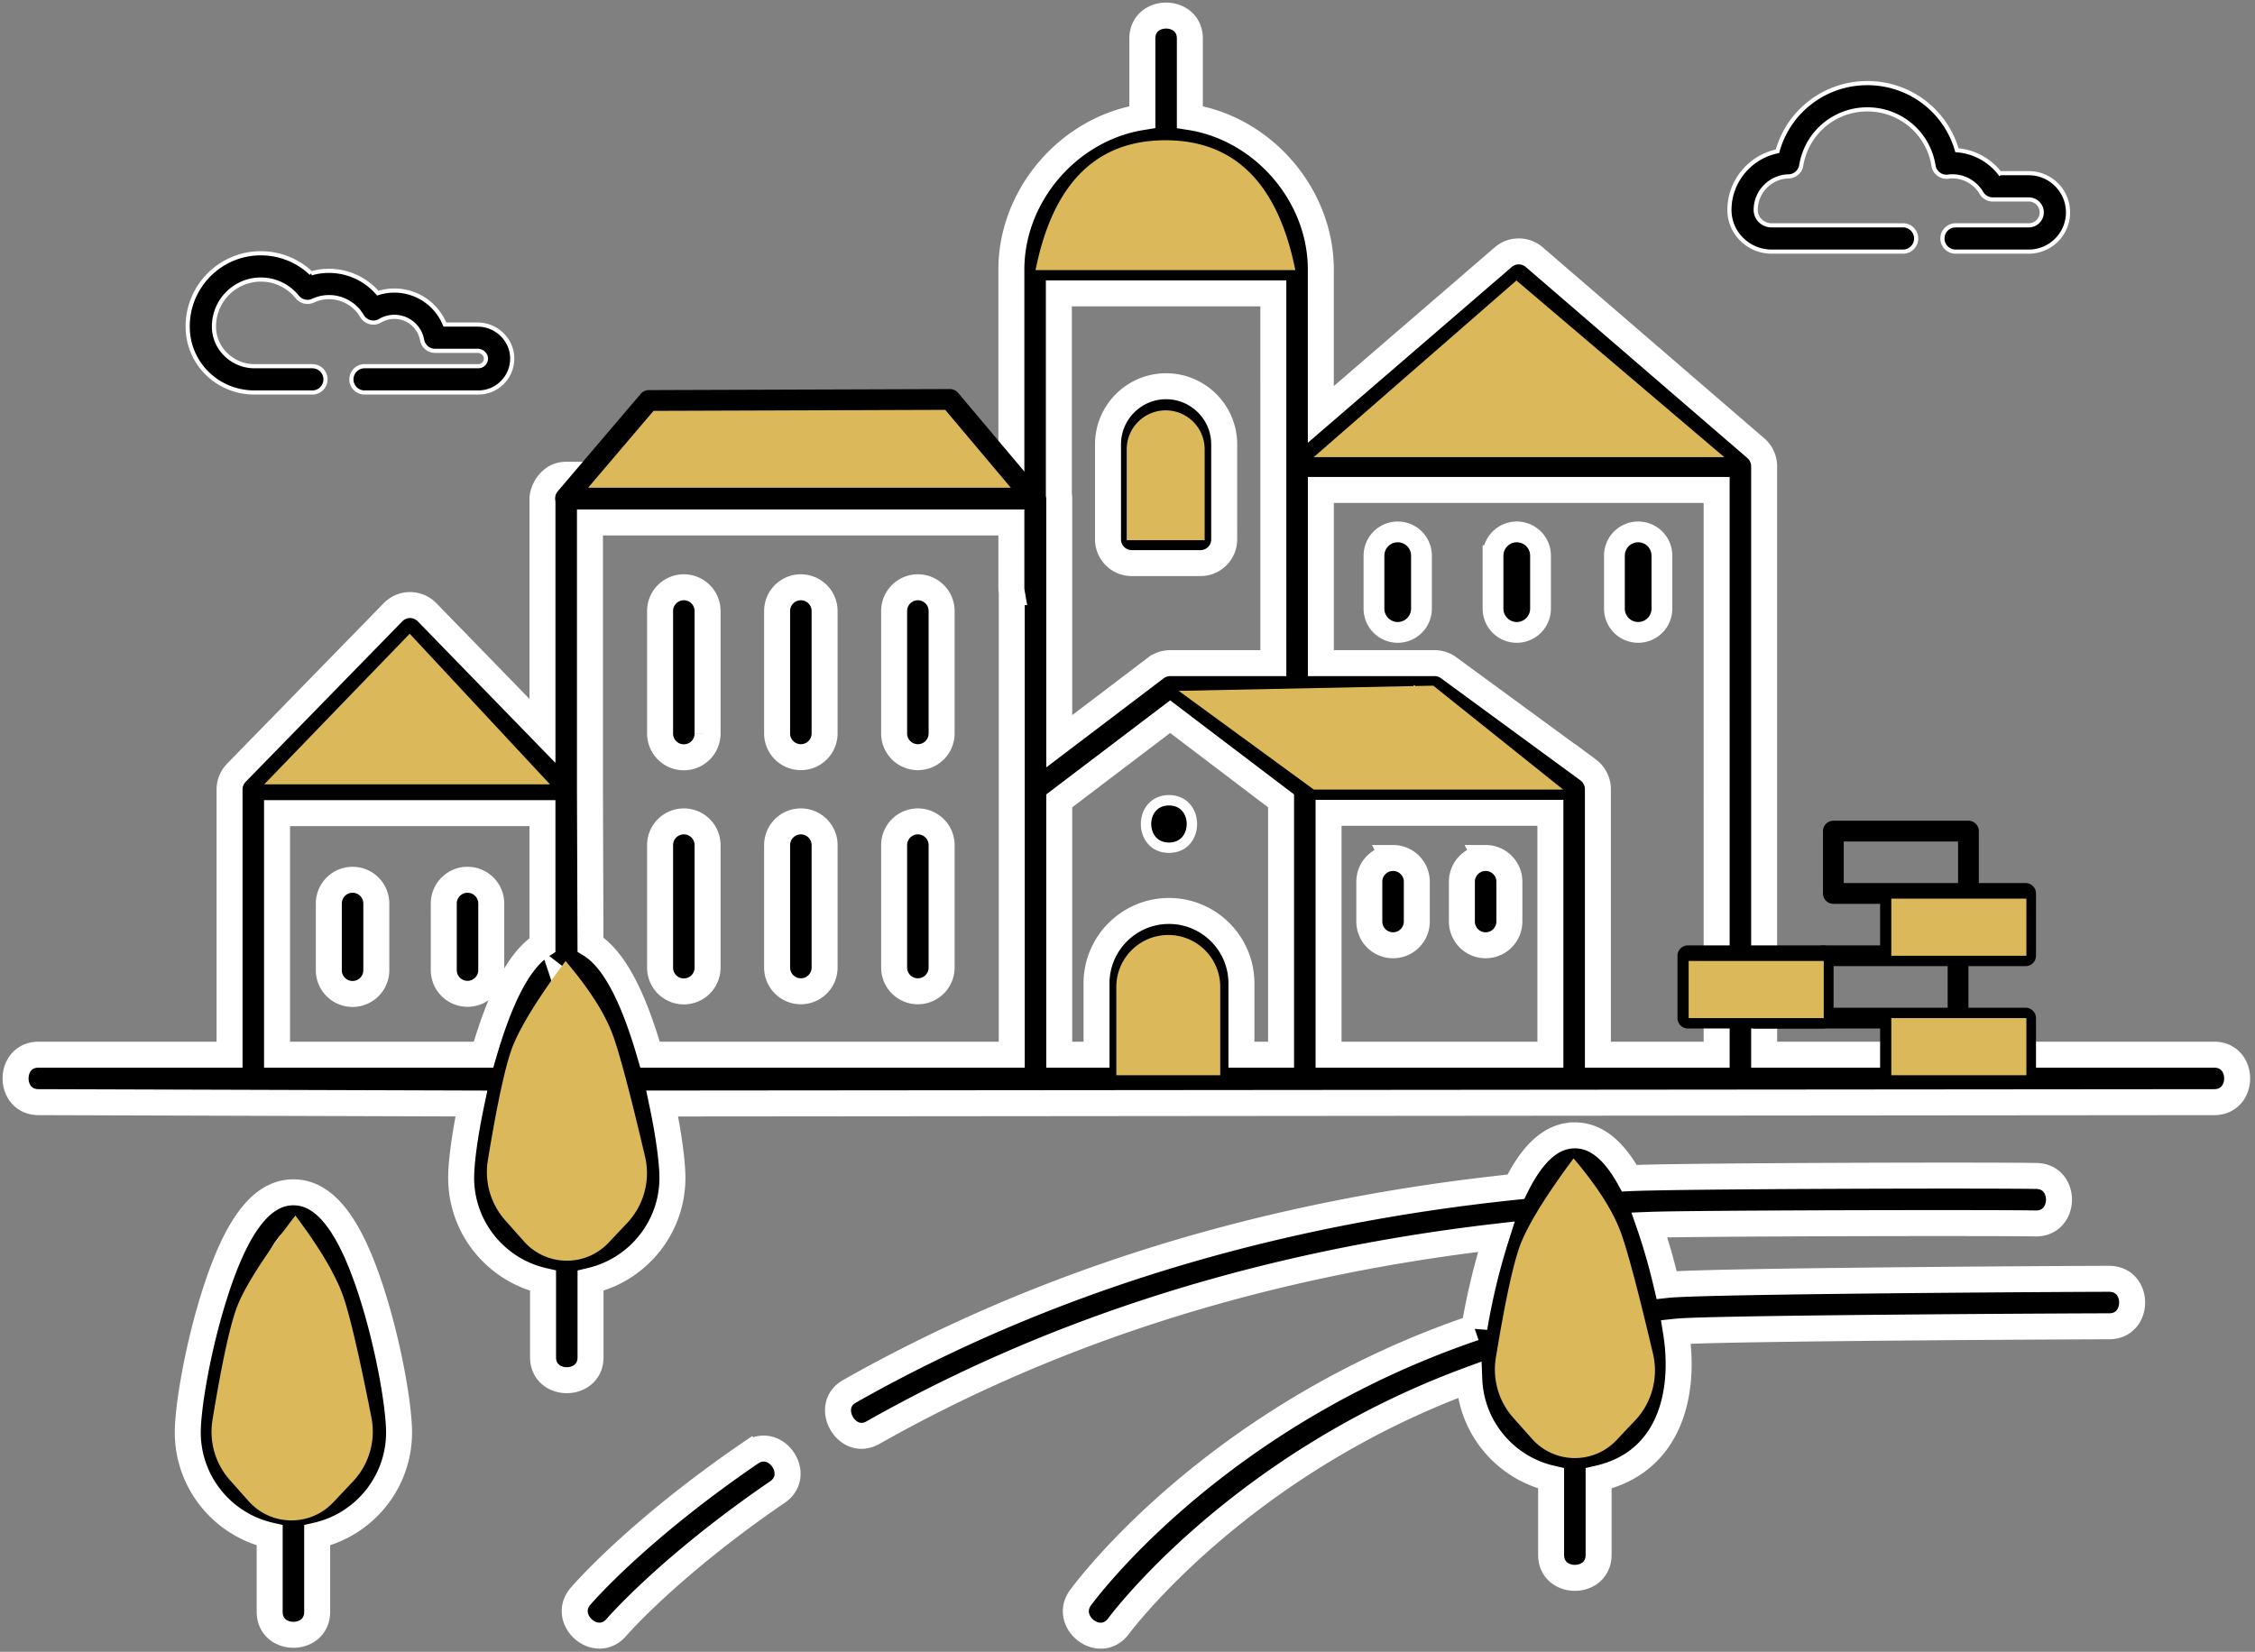<svg height="318" width="434" xmlns="http://www.w3.org/2000/svg"><rect width="100%" height="100%" fill="#808080" stroke="none"/><g fill="none" fill-rule="evenodd"><g fill="#000" fill-rule="nonzero" stroke="#fff"><path d="m303.098 218.576c3.965 0 7.4 2.668 10.49 8.245 9.311-.452 68.778-.602 78.336-.431 5.905.106 5.752 9.233-.165 9.14-8.187-.149-66.283-.046-74.307.275 1.31 3.785 2.394 7.67 3.312 11.567 6.796-.766 75.22-1.165 84.654-1.18h.503c5.91 0 5.91 9.14 0 9.14-6.512 0-77.01.35-83.362 1.038 1.944 12.044-1.295 25.103-14.89 28.24v14.719c0 5.909-9.142 5.909-9.142 0v-14.72c-8.749-2.018-15.355-9.694-15.74-18.955-44.47 16.411-67.218 47.01-67.451 47.33-3.609 4.94-10.778-.719-7.392-5.379 1.045-1.437 25.905-35.033 75.816-51.993a127.845 127.845 0 0 1 4.226-17.533c-44.524 5.166-84.862 17.843-119.994 37.734-5.051 2.861-9.528-5.11-4.504-7.954 37.468-21.213 80.607-34.455 128.256-39.387 3.312-6.703 7.015-9.896 11.354-9.896zm-158.639 61.13c4.878-3.336 10.038 4.208 5.16 7.544-20.69 14.154-30.852 25.895-30.952 26.012-3.91 4.56-10.738-1.497-6.95-5.937.436-.512 10.95-12.712 32.742-27.62zm-87.986-50.167c6.245 0 11.176 6.608 15.515 20.797 3.015 9.857 4.816 20.67 4.816 25.429 0 9.639-6.745 17.727-15.761 19.807v14.72c0 5.908-9.14 5.908-9.14 0v-14.72c-9.017-2.08-15.761-10.168-15.761-19.807 0-4.759 1.8-15.572 4.815-25.429 4.34-14.189 9.27-20.797 15.516-20.797zm0 9.28c-1.196.922-4.106 4.907-7.24 15.756-2.44 8.448-3.95 17.577-3.95 21.19 0 4.541 2.723 8.452 6.62 10.204v-14.132c0-5.91 9.14-5.91 9.14 0v14.132c3.896-1.752 6.62-5.663 6.62-10.204 0-3.613-1.51-12.742-3.95-21.19-3.135-10.849-6.045-14.834-7.24-15.756zm246.624-10.963c-.769.593-2.25 2.459-4.041 6.602-.024.06-.05.117-.076.174-.972 2.272-2.034 5.21-3.122 8.98-2.44 8.448-3.951 17.576-3.951 21.19 0 4.541 2.723 8.452 6.62 10.204v-14.133a4.57 4.57 0 1 1 9.14 0v14.133c3.896-1.753 6.62-5.663 6.62-10.205 0-3.612-1.51-12.741-3.95-21.19-3.135-10.848-6.044-14.833-7.24-15.755zm-74.102-220.66.005.236v15.107c13.972 2.174 24.987 14.748 25.206 28.94l.003.431v27.872l35.107-30.276a4.572 4.572 0 0 1 5.79-.148l.18.148 42.657 36.786a4.634 4.634 0 0 1 1.579 3.216l.007.246v97.05c0 .798-.167 1.489-.456 2.071l-.056.105.056.107c.26.524.421 1.136.45 1.835l.006.236v11.883h86.602c5.83 0 5.908 8.895.237 9.136l-.237.005-298.684.26c1.264 5.993 1.968 11.333 1.968 14.307 0 9.514-6.57 17.516-15.41 19.723l-.35.084v14.72c0 5.829-8.896 5.908-9.136.236l-.005-.236v-14.72c-9.016-2.08-15.76-10.168-15.76-19.807 0-2.884.66-7.993 1.853-13.765l.114-.543-83.29-.26c-5.828 0-5.907-8.894-.235-9.135l.236-.005h36.748v-51.07c0-1.1.414-2.19 1.139-3.017l.16-.173 30.168-30.92a4.57 4.57 0 0 1 6.382-.156l.166.163 22.208 22.846v-44.697c0-1.405 1.401-4.617 4.521-4.617h.34c2.15.001 6.375.016 12.673.044l.53.002 72.182-.046v-39.49c0-14.223 10.877-26.92 24.787-29.302l.423-.069v-15.107c0-5.83 8.895-5.908 9.136-.236zm-119.91 182.607c-1.197.922-4.106 4.907-7.24 15.756-2.44 8.448-3.951 17.577-3.951 21.19 0 4.438 2.601 8.274 6.356 10.082l.264.123v-14.134a4.57 4.57 0 0 1 9.136-.215l.005.215v14.133c3.895-1.753 6.62-5.663 6.62-10.205 0-3.612-1.51-12.741-3.951-21.19-3.134-10.849-6.044-14.833-7.24-15.756zm221.303-95.48h-76.172v33.339h21.883c.883 0 1.745.255 2.483.733l.218.15 26.863 19.677a4.635 4.635 0 0 1 1.863 3.448l.006.24v51.131h22.856v-11.883c0-.798.167-1.489.456-2.071l.054-.107-.054-.105a4.53 4.53 0 0 1 -.451-1.835l-.005-.237zm-135.739 6.264h-81.106v51.37l.104 29.893c4.175 2.57 7.727 8.924 10.952 19.47l.258.859.253.862h69.613v-89.041a5.114 5.114 0 0 1 -.065-.53l-.009-.27zm30.561 37.383-21.347 16.208v48.863h7.173v-13.721c0-7.69 6.257-13.946 13.947-13.946 7.585 0 13.776 6.088 13.942 13.635l.003.31v13.723h7.629v-48.863zm-.227 46.544a4.81 4.81 0 0 0 -4.8 4.591l-.005.214v13.722h9.61v-13.721a4.81 4.81 0 0 0 -4.805-4.805zm73.409-28.035h-42.694v46.562h42.694v-46.561zm-193.99.063h-51.081v46.5h39.737c.167-.577.337-1.15.511-1.722 3.136-10.255 6.582-16.546 10.61-19.248l.223-.146zm-14.424 12.828a4.57 4.57 0 0 1 4.565 4.355l.005.215v12.817a4.57 4.57 0 0 1 -4.57 4.57 4.569 4.569 0 0 1 -4.565-4.355l-.005-.215v-12.817a4.57 4.57 0 0 1 4.57-4.57zm-22.123 0a4.57 4.57 0 0 1 4.566 4.355l.005.215v12.817a4.57 4.57 0 0 1 -9.136.215l-.005-.215v-12.817a4.57 4.57 0 0 1 4.57-4.57zm263.079 19.546-.036.065.036.067c1.626 2.918 6.423 2.918 8.049 0l.034-.067-.034-.065c-1.626-2.918-6.423-2.918-8.05 0zm-176.801-30.786a4.57 4.57 0 0 1 4.565 4.355l.005.215v23.566a4.57 4.57 0 0 1 -9.135.215l-.005-.215v-23.566a4.57 4.57 0 0 1 4.57-4.57zm22.522 0a4.57 4.57 0 0 1 4.565 4.355l.005.215v23.566a4.57 4.57 0 0 1 -9.135.215l-.005-.215v-23.566a4.57 4.57 0 0 1 4.57-4.57zm-45.045 0a4.57 4.57 0 0 1 4.566 4.355l.005.215v23.566a4.57 4.57 0 0 1 -9.136.215l-.005-.215v-23.566a4.57 4.57 0 0 1 4.57-4.57zm136.5 7.043a4.57 4.57 0 0 1 4.57 4.57v7.665a4.57 4.57 0 1 1 -9.14 0v-7.664a4.57 4.57 0 0 1 4.57-4.57zm17.818 0a4.57 4.57 0 0 1 4.57 4.57v7.665a4.57 4.57 0 1 1 -9.14 0v-7.664a4.57 4.57 0 0 1 4.57-4.57zm-207.017-37.57-19.316 19.799h38.562zm195.693 9.2h-35.816l13.878 10.536h36.322l-14.384-10.537zm-120.471-23.743a4.57 4.57 0 0 1 4.565 4.355l.005.215v23.566a4.57 4.57 0 0 1 -9.135.215l-.005-.215v-23.566a4.57 4.57 0 0 1 4.57-4.57zm22.522 0a4.57 4.57 0 0 1 4.565 4.355l.005.215v23.566a4.57 4.57 0 0 1 -9.135.215l-.005-.215v-23.566a4.57 4.57 0 0 1 4.57-4.57zm-45.045 0a4.57 4.57 0 0 1 4.566 4.355l.005.215v23.566a4.57 4.57 0 0 1 -9.136.215l-.005-.215v-23.566a4.57 4.57 0 0 1 4.57-4.57zm113.46-56.58h-41.28v38.736c.01.055.018.112.026.168.006.043.015.084.02.128l.021.25.008.254v46.685l18.583-14.109a4.645 4.645 0 0 1 2.519-.923l.246-.007h19.857zm-20.64 17.878c6.067 0 11.022 4.857 11.177 10.888l.003.292v18.298a4.57 4.57 0 0 1 -4.355 4.565l-.215.005h-13.22a4.57 4.57 0 0 1 -4.565-4.355l-.005-.215v-18.298c0-6.165 5.016-11.18 11.18-11.18zm0 9.14a2.042 2.042 0 0 0 -2.033 1.888l-.006.152v13.727h4.08v-13.727c0-1.124-.915-2.04-2.04-2.04zm67.872-24.495-30.357 26.18h60.717zm-67.872-27.676c-9.6 0-17.678 6.637-19.886 15.564l-.083.349h39.94c-2.083-9.102-10.246-15.913-19.97-15.913z" stroke-width="5"/><path d="m224.983 163.201c5.882 0 5.892-9.14 0-9.14-5.882 0-5.891 9.14 0 9.14z" stroke-width="2"/><path d="m264.437 106.97v10.205a4.57 4.57 0 1 0 9.14 0v-10.205a4.57 4.57 0 1 0 -9.14 0zm46.277 0v10.205a4.57 4.57 0 1 0 9.14 0v-10.205a4.57 4.57 0 1 0 -9.14 0zm-23.364 0v10.205a4.57 4.57 0 0 0 9.141 0v-10.205a4.57 4.57 0 1 0 -9.14 0z" stroke-width="4"/><path d="m48.969 75.56h11.148a2.529 2.529 0 1 0 -.001-5.058h-11.146c-4.131 0-7.62-3.271-7.78-7.291a11.962 11.962 0 0 1 -.007-.377c0-4.972 4.045-9.016 9.016-9.016a8.98 8.98 0 0 1 7.018 3.359 2.529 2.529 0 0 0 3.035.704 7.266 7.266 0 0 1 3.086-.682 7.357 7.357 0 0 1 6.333 3.647 2.527 2.527 0 0 0 3.473.904 5.408 5.408 0 0 1 2.756-.753 5.417 5.417 0 0 1 5.339 4.46 2.53 2.53 0 0 0 2.49 2.084h8.183c.86 0 1.6.664 1.613 1.451.008.402-.143.78-.424 1.067-.28.286-.655.443-1.056.443h-21.813a2.53 2.53 0 1 0 0 5.058h21.812a6.486 6.486 0 0 0 4.665-1.958 6.49 6.49 0 0 0 1.872-4.702c-.064-3.539-3.056-6.417-6.67-6.417h-6.294a10.474 10.474 0 0 0 -12.908-6.046 12.432 12.432 0 0 0 -9.372-4.295c-1.18 0-2.334.163-3.448.487a14.003 14.003 0 0 0 -9.69-3.87c-7.761 0-14.075 6.314-14.075 14.075 0 .19.005.382.012.575.268 6.814 5.905 12.15 12.833 12.15zm291.994-27.12h25.294a2.529 2.529 0 1 0 0-5.058h-25.294c-1.673 0-3.043-1.317-3.054-2.935v-.045c0-3.482 2.834-6.373 6.318-6.445a2.529 2.529 0 0 0 2.443-2.117 12.845 12.845 0 0 1 12.723-10.782c6.373 0 11.729 4.56 12.734 10.842a2.531 2.531 0 0 0 2.818 2.11c.328-.043.592-.063.83-.063a6.486 6.486 0 0 1 5.573 3.2 2.527 2.527 0 0 0 2.182 1.252h6.934c1.374 0 2.492 1.117 2.492 2.491s-1.118 2.492-2.492 2.492h-14.092a2.529 2.529 0 1 0 0 5.058h14.092c4.163 0 7.55-3.387 7.55-7.55 0-4.162-3.387-7.55-7.55-7.55h-5.6a11.581 11.581 0 0 0 -8.229-4.418c-2.193-7.606-9.125-12.922-17.242-12.922-8.175 0-15.167 5.414-17.297 13.124-5.252 1.066-9.246 5.755-9.246 11.278v.08c.031 4.388 3.67 7.958 8.113 7.958z" stroke-width=".8"/></g><path d="m199.3 52h50c-3.333-16.667-11.667-25-25-25s-21.667 8.333-25 25zm25.55 128c5.523 0 10 4.477 10 10v17h-20v-17c0-5.523 4.478-10 10-10zm-.5-101a7.5 7.5 0 0 1 7.5 7.5v17.5h-15v-17.5a7.5 7.5 0 0 1 7.5-7.5zm28.5 9h79l-40-34zm-202 63h55l-27-29zm202 1h48l-25-20-49 1zm-152 87-3.605-4.056a14 14 0 0 1 -3.352-11.564c1.898-11.588 3.55-19.048 4.957-22.38 1.66-3.928 4.992-9.262 10-16 4.469 5.28 7.469 9.946 9 14 1.291 3.417 3.39 11.297 6.294 23.64a14 14 0 0 1 -3.45 12.82l-3.576 3.786c-4.184 4.43-11.167 4.63-15.597.445-.233-.22-.457-.45-.67-.691zm194 38-3.605-4.056a14 14 0 0 1 -3.352-11.564c1.898-11.588 3.55-19.048 4.957-22.38 1.66-3.928 4.992-9.262 10-16 4.469 5.28 7.469 9.946 9 14 1.291 3.417 3.39 11.297 6.294 23.64a14 14 0 0 1 -3.45 12.82l-3.576 3.786c-4.184 4.43-11.167 4.63-15.597.445-.233-.22-.457-.45-.67-.691zm-247 12-3.605-4.056a14 14 0 0 1 -3.352-11.564c1.898-11.588 3.55-19.048 4.957-22.38 1.66-3.928 5.326-9.595 11-17 4.469 5.946 7.469 10.946 9 15 1.3 3.442 3.179 11.409 5.635 23.901a14.003 14.003 0 0 1 -3.56 12.314l-3.807 4.03c-4.184 4.43-11.167 4.63-15.597.446-.233-.22-.457-.45-.67-.691z" fill="#dbb95a"/><path d="m337.85 196h26v11m0-11h26v11m-39-23h26v12h-26zm13-12h26v12h-26zm-11-12h26v12h-26z" stroke="#000" stroke-linecap="round" stroke-linejoin="round" stroke-width="4"/><path d="m324.85 184h26v12h-26z" fill="#fff" stroke="#000" stroke-linecap="round" stroke-linejoin="round" stroke-width="4"/><path d="m124.85 77.1 58-.2 16 19h-90z" fill="#dbb95a" stroke="#000" stroke-linecap="round" stroke-linejoin="round" stroke-width="4"/><path d="m325 185h26v11h-26zm39 11h26v11h-26zm0-23h26v11h-26z" fill="#dbb95a"/></g></svg>